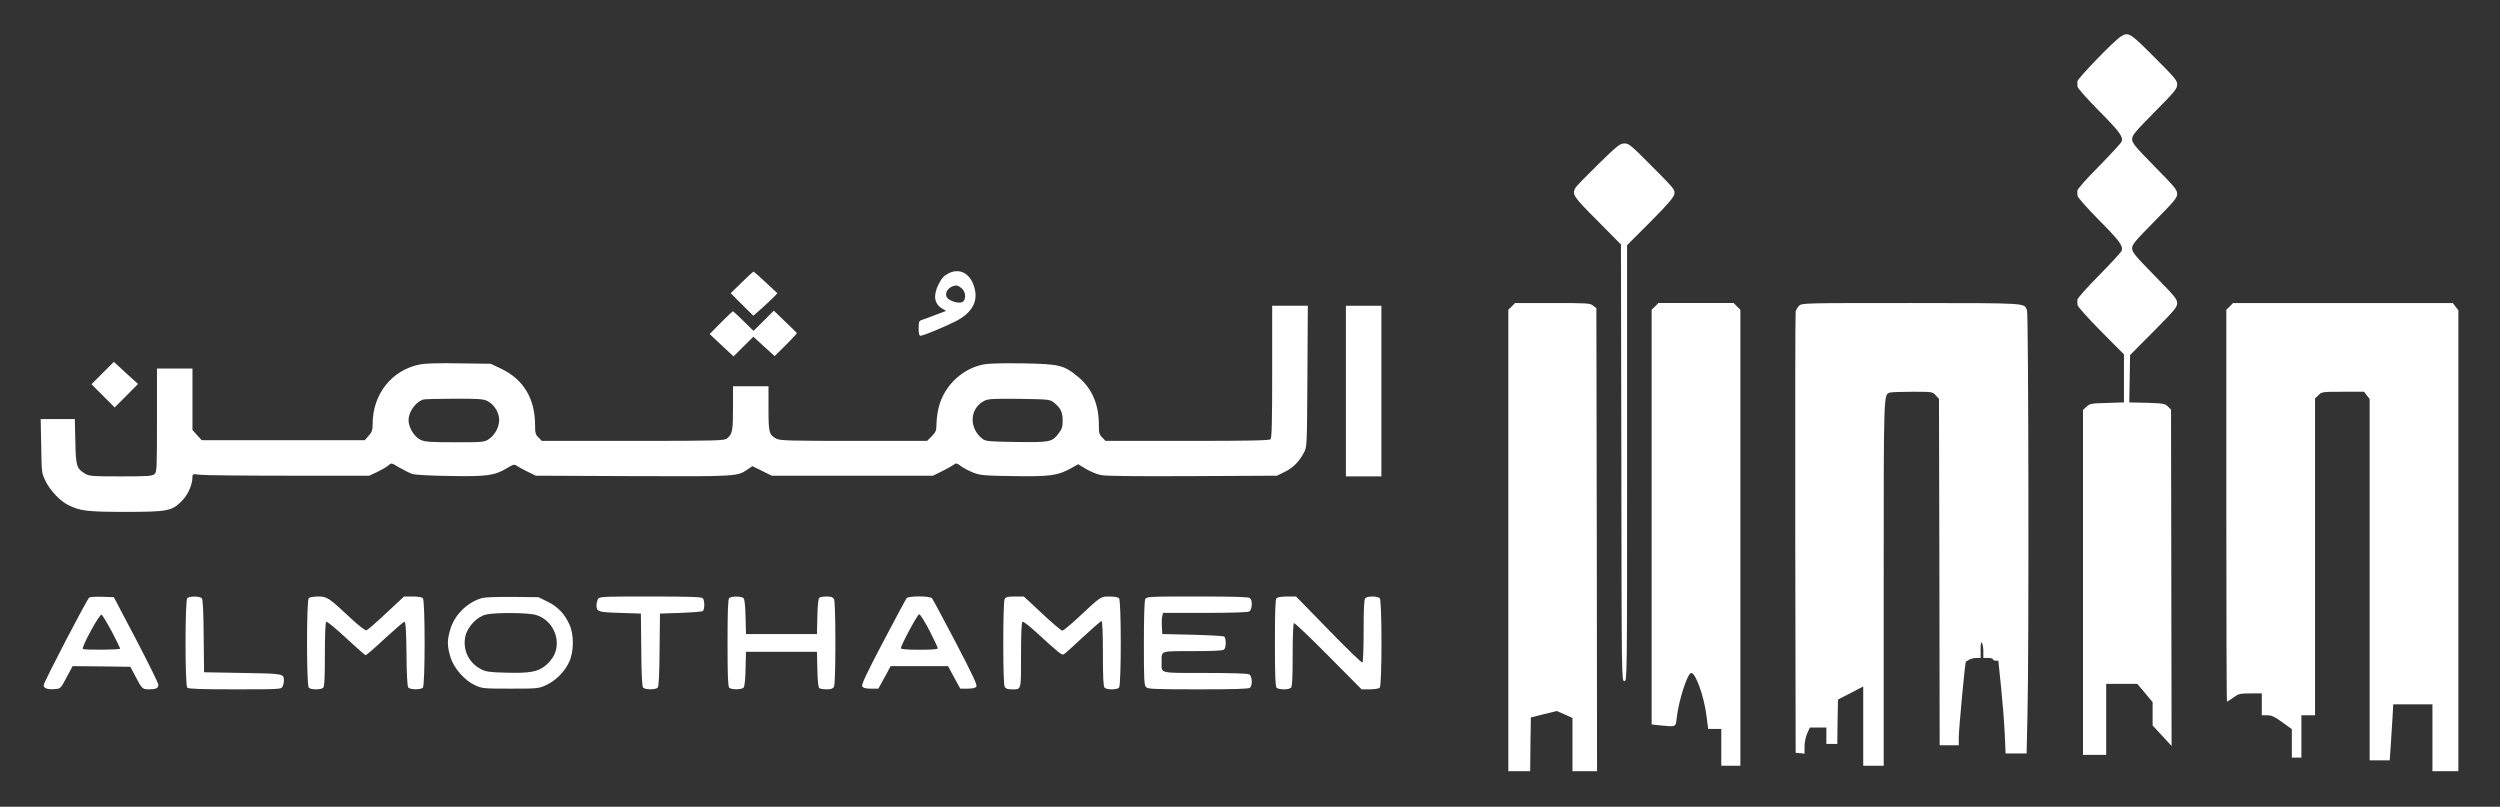 <svg width="2442" height="788" viewBox="0 0 2442 788" fill="none" xmlns="http://www.w3.org/2000/svg">
<rect x="0" y="0" width="2442" height="788" fill="#333333" stroke="none"/>
<path d="M2071.33 35.869C2064.93 39.869 2029.33 76.669 2029.2 79.469C2029.07 80.803 2029.2 83.203 2029.33 84.669C2029.47 86.136 2038.8 96.669 2050 108.003C2070.13 128.269 2074.13 133.603 2072.4 138.269C2072 139.603 2062.13 150.269 2050.53 162.136C2038.8 173.869 2029.2 184.669 2029.2 186.136C2029.07 187.469 2029.2 189.869 2029.33 191.336C2029.47 192.803 2038.8 203.336 2050 214.669C2070.13 234.936 2074.13 240.269 2072.4 244.936C2072 246.269 2062.13 256.936 2050.53 268.803C2038.8 280.536 2029.2 291.336 2029.2 292.803C2029.07 294.136 2029.2 296.536 2029.33 298.003C2029.47 299.469 2039.73 310.936 2052.13 323.469L2074.67 346.136V369.603V393.069L2058.13 393.603C2042.67 394.003 2041.33 394.269 2038.13 397.203L2034.67 400.403V568.936V737.336H2046H2057.33V702.669V668.003H2072.53H2087.73L2095.2 676.936L2102.67 685.869V697.336V708.669L2112 718.669L2121.2 728.669L2120.93 564.403L2120.67 400.136L2117.6 397.069C2114.8 394.269 2113.2 394.003 2097.2 393.469L2079.87 393.069L2080.27 369.869L2080.67 346.803L2103.73 323.603C2124.13 303.069 2126.67 300.003 2126.67 296.136C2126.67 292.136 2124.13 289.203 2104.67 269.336C2085.33 249.603 2082.67 246.403 2082.67 242.536C2082.67 238.803 2085.33 235.603 2104.67 216.003C2124.13 196.269 2126.67 193.203 2126.67 189.336C2126.67 185.469 2124.13 182.403 2104.67 162.669C2085.33 142.936 2082.67 139.736 2082.67 135.869C2082.67 132.136 2085.33 128.936 2104.67 109.336C2124.4 89.469 2126.67 86.669 2126.67 82.536C2126.67 78.536 2124.4 75.869 2104.27 55.736C2080.27 31.736 2079.07 30.936 2071.33 35.869Z" fill="white"/>
<path d="M1561.2 160.403C1549.74 171.603 1539.6 182.003 1538.8 183.603C1535.47 190.003 1536.67 191.869 1560.4 215.603L1583.34 238.803L1583.74 452.003C1584 664.003 1584 665.336 1586.67 665.336C1589.34 665.336 1589.34 664.136 1589.34 452.403V239.469L1612 216.803C1629.34 199.336 1634.8 192.936 1635.47 189.603C1636.27 185.336 1635.6 184.536 1613.87 162.669C1593.07 141.736 1591.07 140.003 1586.67 140.136C1582.54 140.136 1579.87 142.136 1561.2 160.403Z" fill="white"/>
<path d="M926.669 266.933C922.003 269.333 919.869 271.6 917.069 277.2C911.336 288.267 912.403 296.533 920.003 301.2L924.136 303.733L913.736 307.6C908.003 309.867 902.003 312 900.403 312.533C897.736 313.333 897.336 314.4 897.336 320.8C897.336 325.867 897.869 328 899.069 328C901.736 328 923.603 318.933 933.736 313.733C948.269 306.133 954.669 296.133 952.536 284.267C949.736 268.4 938.536 260.933 926.669 266.933ZM939.203 281.467C943.203 284.533 944.003 291.867 940.669 294.667C938.536 296.533 931.603 295.467 927.069 292.533C921.869 289.2 923.869 282.133 930.669 279.6C934.136 278.267 935.603 278.667 939.203 281.467Z" fill="white"/>
<path d="M724.534 275.873L713.734 286.406L724.801 297.473L735.868 308.406L744.934 300.406C749.868 295.873 755.201 290.94 756.668 289.34L759.334 286.406L748.001 275.873C741.868 270.006 736.401 265.34 736.001 265.34C735.601 265.34 730.401 270.14 724.534 275.873Z" fill="white"/>
<path d="M1476.67 299.336L1473.34 302.536V528.003V753.336H1484H1494.67L1494.94 727.069L1495.34 700.803L1508 697.603L1520.67 694.536L1528.4 697.869L1536 701.336V727.336V753.336H1548H1560L1559.74 527.203L1559.34 301.069L1556.14 298.536C1553.2 296.136 1550.54 296.003 1516.4 296.003H1479.87L1476.67 299.336Z" fill="white"/>
<path d="M1616.67 299.333L1613.34 302.533V505.067V707.6L1621.47 708.533C1637.6 710.133 1636.8 710.4 1637.87 700.933C1639.74 684.133 1648.4 657.333 1652 657.333C1656.4 657.333 1664.54 680.267 1666.94 699.467L1668.54 712H1674.94H1681.34V730V748H1690.67H1700V525.333V302.533L1696.67 299.333L1693.47 296H1656.67H1619.87L1616.67 299.333Z" fill="white"/>
<path d="M1757.33 298.667C1755.87 300.133 1754.4 302.667 1754 304.267C1753.6 306 1753.47 403.6 1753.6 521.333L1754 735.333L1758.4 735.733L1762.67 736.133V729.067C1762.67 724.933 1763.87 719.6 1765.33 716.267L1767.87 710.667H1776H1784V718.667V726.667H1789.33H1794.67L1794.93 704.933L1795.33 683.333L1807.73 676.933L1820 670.533V709.333V748H1830H1840V570C1840 380.267 1839.87 385.867 1846 383.467C1847.2 383.067 1857.07 382.667 1867.87 382.667C1887.33 382.667 1887.6 382.667 1890.8 386.133L1894 389.6L1894.4 558.8L1894.67 728H1904H1913.33V720.267C1913.33 712.4 1919.47 646.533 1920.27 646.267C1920.53 646.133 1922 645.2 1923.6 644.267C1925.33 643.467 1928.4 642.667 1930.67 642.667H1934.67V634.267C1934.67 628.4 1935.07 626.533 1936 628C1936.67 629.067 1937.33 632.8 1937.33 636.267V642.667H1942C1944.53 642.667 1946.67 643.2 1946.67 644C1946.67 644.667 1947.87 645.333 1949.33 645.333C1950.8 645.333 1952 645.467 1952 645.6C1952 645.867 1953.2 658 1954.8 672.667C1956.27 687.333 1957.87 707.6 1958.27 717.733L1959.07 736H1969.33H1979.6L1980.4 699.733C1982 638.667 1981.47 307.333 1980 303.2C1977.07 295.733 1982.4 296.133 1867.07 296C1762.27 296 1760 296 1757.33 298.667Z" fill="white"/>
<path d="M2178 299.336L2174.67 302.536V494.003C2174.67 599.203 2174.93 685.336 2175.33 685.336C2175.73 685.336 2178.53 683.469 2181.6 681.336C2186.67 677.603 2188 677.336 2198.27 677.336H2209.33V688.003V698.669H2214.67C2218.93 698.669 2221.73 700.003 2229.33 705.469L2238.67 712.269V726.136V740.003H2243.33H2248V719.336V698.669H2254.67H2261.33V544.003V389.203L2264.67 386.003C2267.73 382.803 2268.4 382.669 2288.53 382.669H2309.2L2311.87 386.136L2314.67 389.736V566.136V742.669H2324.53H2334.27L2335.2 729.603C2335.6 722.536 2336.4 710.269 2336.93 702.269L2337.73 688.003H2356.8H2376V720.669V753.336H2388.67H2401.33V528.136V303.069L2398.53 299.469L2395.87 296.003H2288.53H2181.2L2178 299.336Z" fill="white"/>
<path d="M1242.67 363.067C1242.67 411.333 1242.27 427.867 1241.07 429.067C1239.87 430.267 1220 430.667 1159.73 430.667H1079.87L1076.67 427.333C1073.73 424.533 1073.33 422.933 1073.33 414.4C1073.33 394.667 1066.4 378.933 1052.8 367.867C1039.07 356.533 1034.67 355.6 999.334 354.933C979.334 354.667 966.001 354.933 960.668 356C938.134 360.4 919.734 379.467 916.001 402.267C915.201 406.533 914.668 412.667 914.668 415.733C914.668 420.667 913.868 422.4 910.134 426.133L905.601 430.667H834.134C773.201 430.667 762.001 430.4 758.668 428.667C751.201 424.8 750.668 422.8 750.668 399.067V377.333H733.334H716.001V398.8C716.001 420.933 715.334 424.133 710.134 428.267C707.601 430.4 700.668 430.667 618.268 430.667H529.201L526.001 427.333C523.201 424.667 522.668 422.933 522.668 415.6C522.668 389.333 511.468 370.667 489.468 360.133L479.334 355.333L448.801 354.933C428.668 354.533 415.468 354.933 410.134 356C382.801 361.333 364.001 384.933 364.001 414C364.001 420.133 363.334 422 360.134 425.6L356.268 430H276.668H197.068L192.534 425.067L188.001 420V390V360H170.668H153.334V410.4C153.334 457.6 153.201 461.067 150.934 463.067C148.801 465.067 144.401 465.333 117.868 465.333C90.001 465.333 86.934 465.067 83.068 462.667C74.801 457.733 74.001 455.067 73.601 431.067L73.068 409.333H56.401H39.734L40.268 435.6C40.668 461.733 40.668 462.133 44.534 470C49.068 479.2 58.534 489.2 66.401 493.2C78.001 499.067 85.201 500 122.001 500C163.601 500 167.868 499.2 177.468 489.467C183.601 483.467 188.001 473.467 188.001 465.867C188.001 462.933 188.401 462.8 195.068 463.733C198.801 464.267 237.734 464.667 281.334 464.667H360.668L368.668 460.933C373.068 458.8 377.868 456 379.468 454.533C382.268 452 382.268 452 390.001 456.667C394.401 459.2 400.001 462 402.668 462.933C405.468 463.867 420.401 464.667 439.601 464.933C475.734 465.6 483.334 464.533 495.334 457.2C500.534 454 502.401 453.333 504.001 454.533C505.068 455.333 509.868 458 514.668 460.4L523.334 464.667L617.868 465.067C720.001 465.467 720.268 465.467 730.401 458.4L734.934 455.333L744.401 460L753.868 464.667H832.534H911.334L920.001 460.4C924.801 458 929.868 455.2 931.468 454C934.001 452.133 934.534 452.267 938.668 455.333C941.201 457.2 946.534 460 950.534 461.6C957.334 464.267 960.801 464.667 990.268 465.067C1026.13 465.6 1033.33 464.533 1046.27 457.333L1053.2 453.467L1060.67 458C1064.93 460.533 1071.33 463.2 1075.2 464C1079.87 465.067 1107.47 465.333 1164.67 465.067L1247.33 464.667L1254.93 460.933C1263.07 456.933 1268.93 451.067 1273.6 442.267C1276.67 436.667 1276.67 436.4 1277.07 367.6L1277.47 298.667H1260H1242.67V363.067ZM475.601 391.467C481.868 394.533 486.534 401.067 487.468 408.133C488.401 415.6 484.001 424.667 477.468 428.933C473.068 431.867 471.868 432 444.401 432C420.534 432 414.934 431.6 411.068 429.733C405.601 427.2 400.534 420 399.334 413.2C397.734 404.533 404.401 393.6 413.334 390.267C414.401 389.867 427.868 389.467 443.068 389.467C466.268 389.333 471.734 389.733 475.601 391.467ZM1028.8 392.8C1035.73 398 1038 402.267 1038 410.533C1038 416.933 1037.33 419.067 1034.27 423.067C1027.6 431.867 1026.13 432.133 992.934 431.733C966.001 431.333 963.068 431.067 959.868 428.8C946.134 418.267 946.934 398.8 961.601 391.467C965.334 389.6 970.268 389.333 995.601 389.6C1023.07 390 1025.47 390.133 1028.8 392.8Z" fill="white"/>
<path d="M1314.67 382.003V465.336H1332H1349.33V382.003V298.669H1332H1314.67V382.003Z" fill="white"/>
<path d="M704.266 315.066L693.199 326.266L704.799 337.199L716.533 348.133L726.133 338.533L735.866 328.933L746.266 338.399L756.666 347.866L767.733 336.933C773.733 330.933 778.533 325.733 778.399 325.333C778.133 324.933 773.066 319.866 766.933 314.133L755.866 303.466L745.999 313.333L735.999 323.199L726.266 313.599C720.933 308.399 716.266 303.999 715.999 303.999C715.599 303.999 710.266 309.066 704.266 315.066Z" fill="white"/>
<path d="M100.269 364.4L89.336 375.333L100.669 386.667L112.003 398L123.469 386.533L134.803 375.067L122.936 364.267L111.203 353.467L100.269 364.4Z" fill="white"/>
<path d="M87.201 583.603C84.935 585.336 42.668 666.403 42.668 669.336C42.668 672.403 46.535 673.736 54.135 673.069C59.068 672.669 59.468 672.269 65.068 661.603L70.935 650.669L99.068 650.936L127.335 651.336L132.268 660.669C138.535 672.669 139.068 673.336 145.335 673.336C152.401 673.336 154.668 672.269 154.668 668.803C154.668 667.336 144.801 647.336 132.935 624.669L111.201 583.336L100.001 582.936C93.735 582.803 88.001 583.069 87.201 583.603ZM109.068 616.669C113.601 625.336 117.335 632.936 117.335 633.603C117.335 634.803 82.268 635.069 80.935 633.869C79.335 632.269 97.068 599.736 99.201 600.403C100.001 600.669 104.401 608.003 109.068 616.669Z" fill="white"/>
<path d="M182.934 584.269C180.668 586.536 180.668 669.469 182.934 671.736C184.134 672.936 196.268 673.336 229.601 673.336C272.668 673.336 274.668 673.203 276.001 670.803C276.668 669.336 277.334 666.803 277.334 665.069C277.201 658.003 277.601 658.003 237.068 657.336L199.334 656.669L198.934 621.469C198.801 598.136 198.134 585.603 197.201 584.403C195.334 582.269 185.068 582.136 182.934 584.269Z" fill="white"/>
<path d="M301.602 584.269C299.336 586.536 299.336 669.469 301.602 671.736C303.736 673.869 313.602 673.869 315.736 671.736C316.936 670.536 317.336 661.469 317.336 639.203C317.336 619.469 317.869 607.869 318.669 607.336C319.469 606.803 328.136 614.003 338.002 623.203C347.869 632.403 356.536 640.003 357.202 640.003C357.869 640.003 366.402 632.669 376.002 623.603C385.736 614.669 394.269 607.336 395.069 607.336C396.269 607.336 396.802 616.003 397.069 638.536C397.202 658.803 397.869 670.403 398.802 671.603C400.669 673.736 410.936 673.869 413.069 671.736C415.336 669.469 415.336 586.536 413.069 584.269C412.136 583.336 407.869 582.669 403.069 582.669H394.669L377.202 598.936C367.602 608.003 358.936 615.469 357.869 615.736C356.802 616.003 350.136 610.936 343.202 604.403C320.802 583.469 319.469 582.669 310.802 582.669C306.669 582.669 302.536 583.336 301.602 584.269Z" fill="white"/>
<path d="M471.6 584.005C457.333 587.605 444.4 599.872 440 614.272C436.667 625.205 436.667 630.805 440 641.872C443.467 652.939 453.867 664.805 464.267 669.472C470.933 672.539 472.8 672.672 498.667 672.672C525.467 672.672 526.133 672.539 533.467 669.205C543.067 664.672 551.333 656.405 555.867 646.805C560.667 636.672 560.8 620.005 556.267 610.139C551.467 599.472 544.933 592.672 534.933 587.739L526 583.339L501.333 583.072C487.733 582.939 474.4 583.339 471.6 584.005ZM523.467 600.672C539.733 605.472 548.4 624.272 541.467 639.472C540.133 642.405 536.533 647.072 533.333 649.739C525.6 656.272 517.733 657.739 494.133 657.072C478.133 656.672 474.533 656.139 469.733 653.605C457.6 647.339 451.6 634.139 454.667 621.072C456.933 611.872 466.267 602.139 474.8 600.272C484.4 598.139 515.867 598.405 523.467 600.672Z" fill="white"/>
<path d="M584.001 585.205C583.335 586.671 582.668 589.205 582.668 590.938C582.668 597.605 583.868 598.005 605.601 598.671L626.001 599.338L626.401 634.538C626.535 657.871 627.201 670.405 628.135 671.605C630.135 673.871 640.535 673.871 642.535 671.605C643.468 670.405 644.135 657.871 644.268 634.538L644.668 599.338L664.668 598.671C675.735 598.271 685.468 597.471 686.401 596.938C688.401 595.605 688.535 586.405 686.401 584.271C685.201 583.071 672.001 582.671 635.068 582.671C587.335 582.671 585.335 582.805 584.001 585.205Z" fill="white"/>
<path d="M712.268 584.269C711.068 585.469 710.668 597.069 710.668 628.003C710.668 658.936 711.068 670.536 712.268 671.736C714.401 673.869 724.668 673.736 726.401 671.603C727.335 670.536 728.135 662.669 728.268 653.203L728.668 636.669H763.335H798.001L798.401 654.003C798.668 665.736 799.335 671.603 800.401 672.269C801.335 672.803 804.535 673.336 807.601 673.336C811.868 673.336 813.601 672.669 814.668 670.803C815.468 669.203 816.001 653.203 816.001 628.003C816.001 602.803 815.468 586.803 814.668 585.203C813.601 583.336 811.868 582.669 807.601 582.669C804.535 582.669 801.335 583.203 800.401 583.736C799.335 584.403 798.668 590.269 798.401 602.003L798.001 619.336H763.335H728.668L728.268 602.803C728.135 593.336 727.335 585.469 726.401 584.403C724.668 582.269 714.401 582.136 712.268 584.269Z" fill="white"/>
<path d="M885.601 584.272C884.801 585.205 874.535 604.539 862.535 627.205C845.735 659.205 841.201 668.939 842.268 670.539C843.201 672.005 845.735 672.672 850.801 672.672H858.001L864.001 661.739L870.001 650.672H898.001H926.001L932.001 661.739L938.001 672.672H945.201C950.268 672.672 952.801 672.005 953.735 670.539C954.668 668.939 949.868 658.805 933.468 627.339C921.468 604.539 911.201 585.339 910.401 584.405C908.535 582.005 887.468 582.005 885.601 584.272ZM907.868 615.872C912.268 624.539 916.001 632.405 916.001 633.205C916.001 634.272 910.401 634.672 898.001 634.672C886.001 634.672 880.001 634.139 880.001 633.205C880.001 630.272 896.268 600.005 897.868 600.005C898.801 600.005 903.335 607.072 907.868 615.872Z" fill="white"/>
<path d="M981.333 585.205C980.533 586.805 980 602.805 980 628.005C980 653.205 980.533 669.205 981.333 670.805C982.4 672.672 984.133 673.339 988 673.339C997.867 673.339 997.333 675.339 997.333 640.005C997.333 619.339 997.867 607.872 998.667 607.339C999.467 606.805 1005.2 611.205 1011.47 616.939C1034.53 638.139 1037.2 640.272 1039.2 639.072C1040.27 638.539 1048.67 630.939 1057.87 622.272C1067.07 613.739 1075.2 606.672 1076 606.672C1076.8 606.672 1077.33 618.005 1077.33 638.405C1077.33 661.339 1077.73 670.539 1078.93 671.739C1081.07 673.872 1090.93 673.872 1093.07 671.739C1095.33 669.472 1095.33 586.539 1093.07 584.272C1092.13 583.339 1088 582.672 1083.73 582.672C1075.07 582.672 1075.73 582.139 1052.8 603.605C1045.47 610.405 1038.67 616.005 1037.73 616.005C1036.67 616.005 1027.73 608.539 1018 599.339L1000.13 582.672H991.467C984.267 582.672 982.533 583.072 981.333 585.205Z" fill="white"/>
<path d="M1118.67 585.203C1117.87 586.803 1117.34 603.069 1117.34 628.536C1117.34 663.736 1117.6 669.469 1119.47 671.203C1121.2 673.069 1127.74 673.336 1170.54 673.336C1206.8 673.336 1219.87 672.936 1221.07 671.736C1223.74 669.069 1223.07 660.269 1220.14 658.669C1218.54 657.869 1202.4 657.336 1176.94 657.336C1131.2 657.336 1134.67 658.136 1134.67 646.669C1134.67 635.336 1132.67 636.003 1165.2 636.003C1185.87 636.003 1194.54 635.603 1195.74 634.403C1197.87 632.269 1197.74 623.069 1195.74 621.736C1194.8 621.203 1180.8 620.403 1164.67 620.003L1135.34 619.336L1134.94 612.136C1134.67 608.136 1134.8 603.469 1135.34 601.736L1136 598.669H1176.8C1202.27 598.669 1218.54 598.136 1220.14 597.336C1223.07 595.736 1223.74 586.936 1221.07 584.269C1219.87 583.069 1206.67 582.669 1169.74 582.669C1122 582.669 1120 582.803 1118.67 585.203Z" fill="white"/>
<path d="M1246.94 584.269C1245.74 585.469 1245.34 597.069 1245.34 628.003C1245.34 658.936 1245.74 670.536 1246.94 671.736C1249.07 673.869 1258.94 673.869 1261.07 671.736C1262.27 670.536 1262.67 661.603 1262.67 639.869C1262.67 622.136 1263.2 609.203 1263.87 608.669C1264.67 608.269 1279.74 622.669 1297.6 640.669L1330 673.336H1338.14C1342.54 673.336 1346.8 672.669 1347.74 671.736C1350 669.469 1350 586.536 1347.74 584.269C1346.8 583.336 1343.74 582.669 1340.67 582.669C1337.6 582.669 1334.54 583.336 1333.6 584.269C1332.4 585.469 1332 594.403 1332 616.136C1332 632.803 1331.47 646.803 1330.8 647.203C1330.14 647.603 1315.34 633.336 1297.87 615.336L1266 582.669H1257.34C1252.27 582.669 1247.87 583.336 1246.94 584.269Z" fill="white"/>
</svg>
